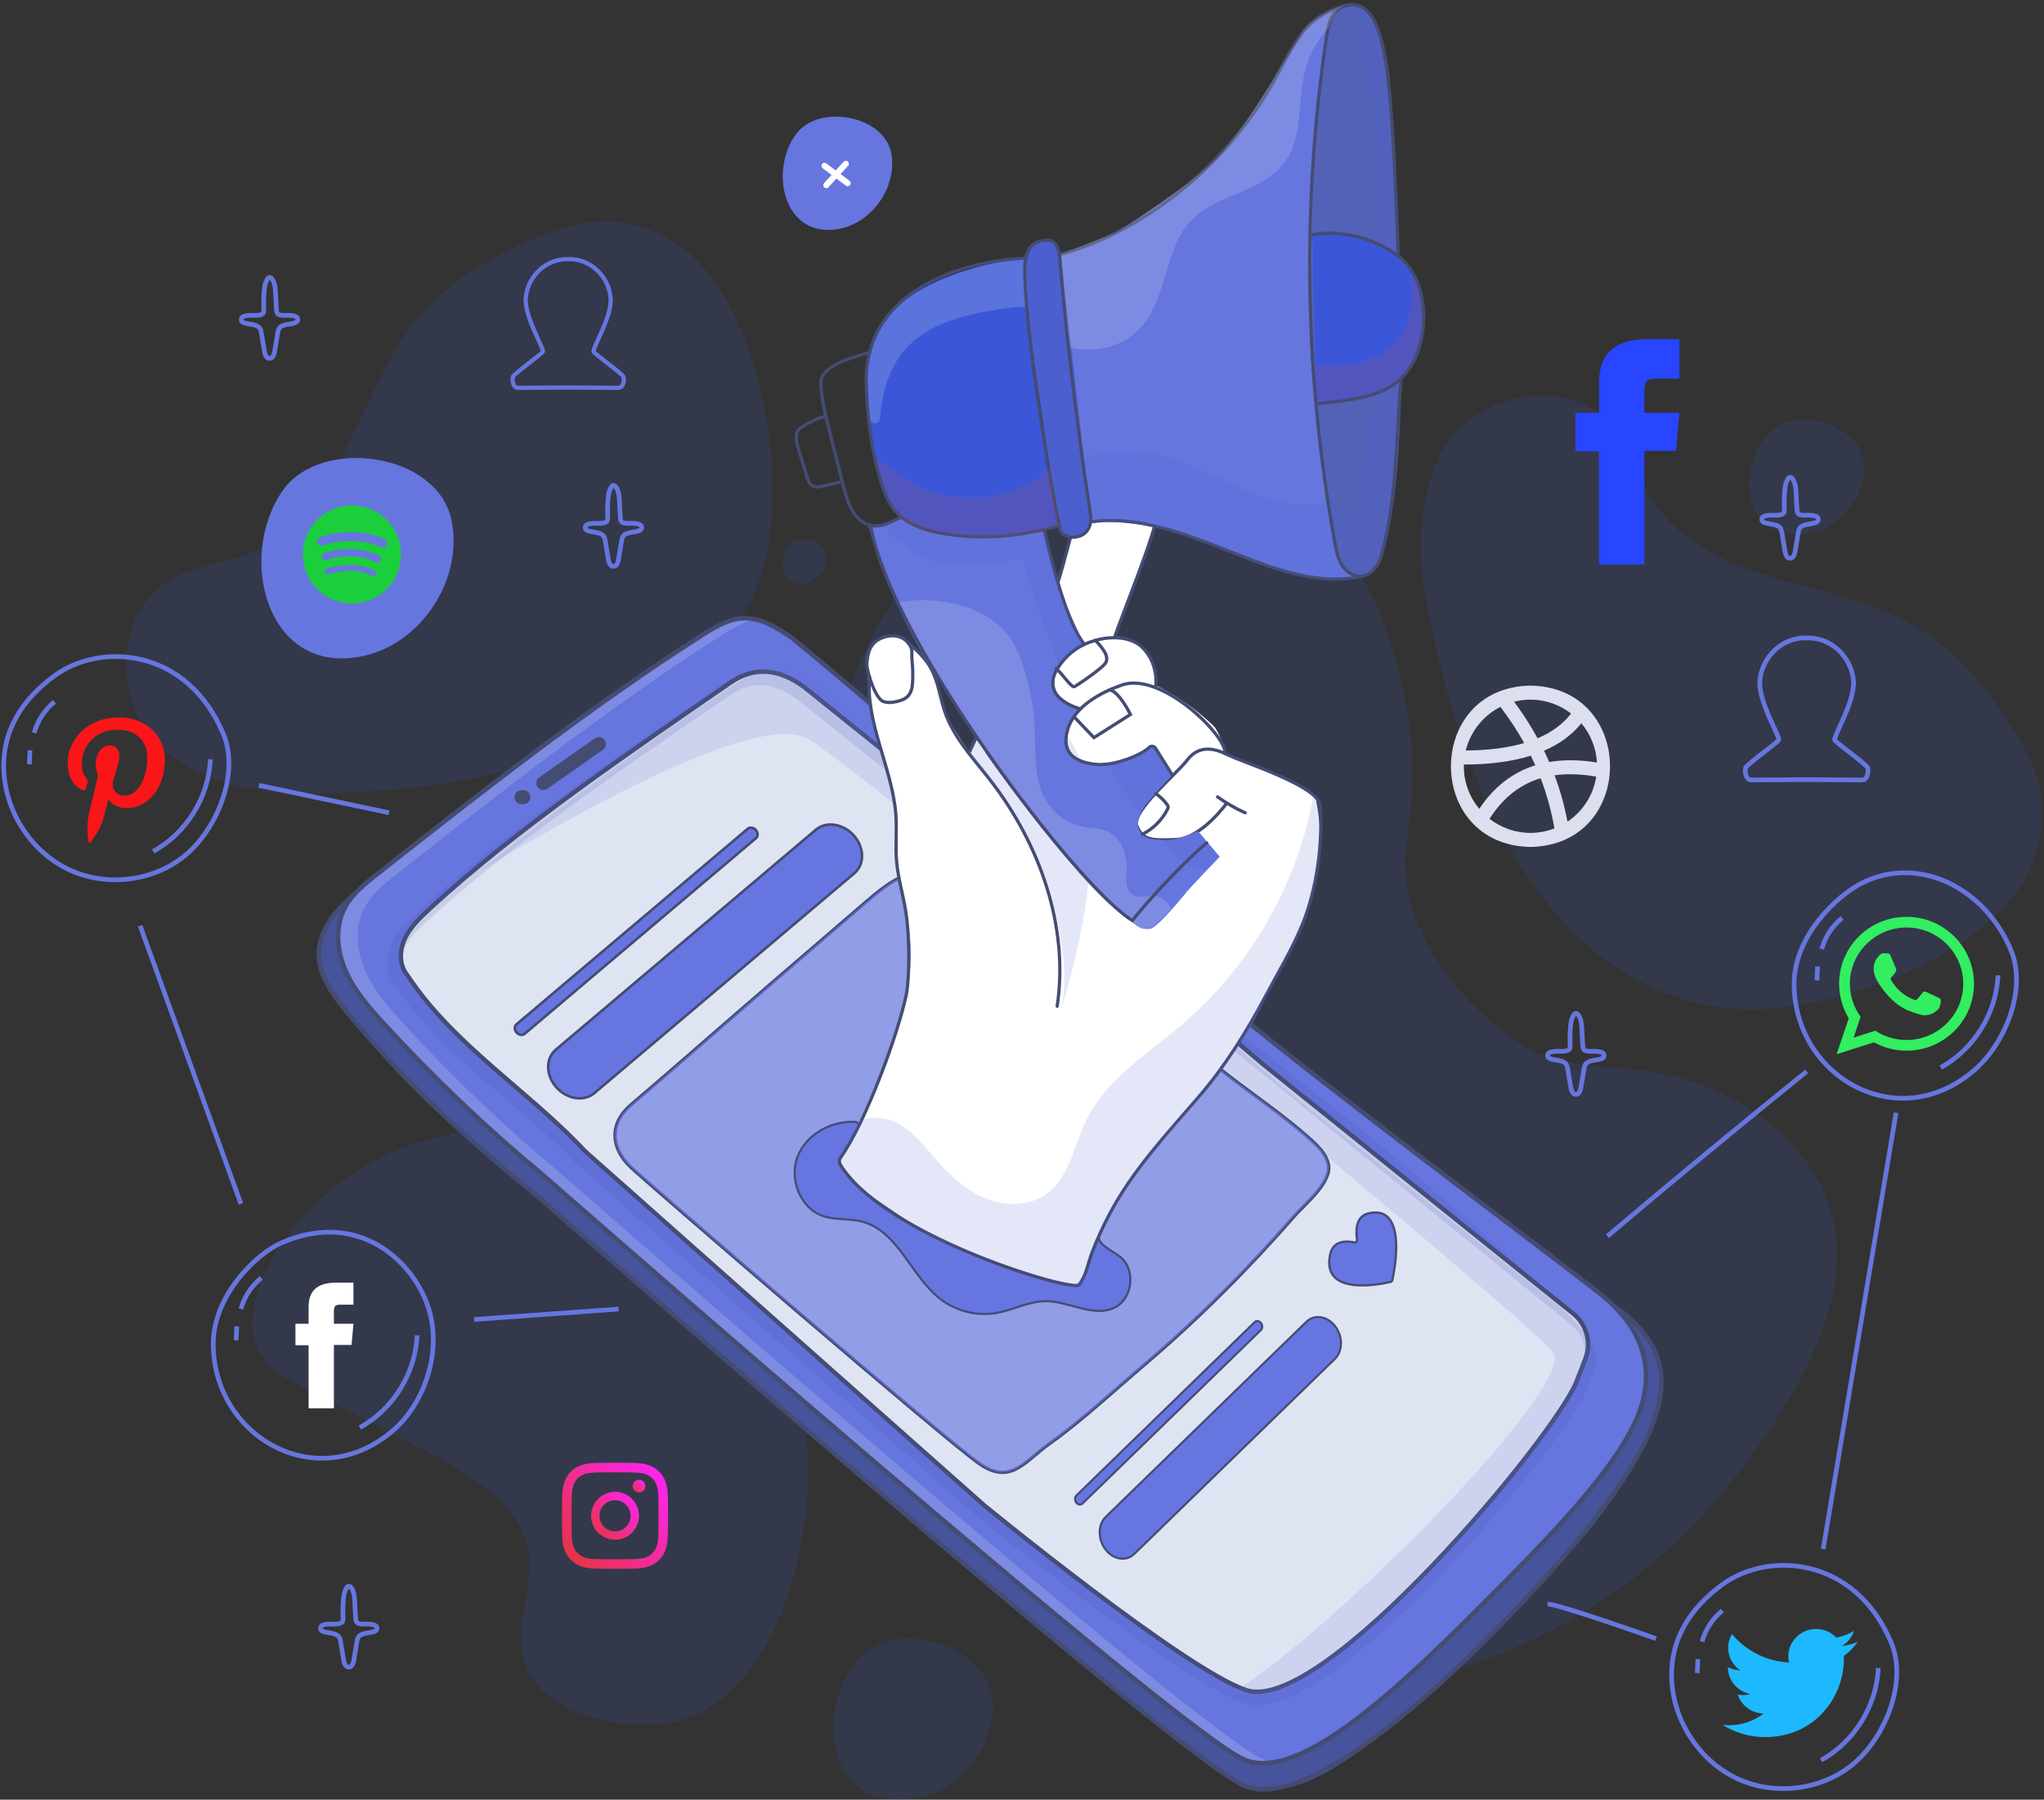 <svg xmlns="http://www.w3.org/2000/svg" width="553" height="487" viewBox="0 0 553 487" fill="none"><rect x="0" y="0" width="553" height="487" fill="#333333" stroke="none"/><path opacity="0.15" d="M276.861 135.845C298.466 128.199 322.329 124.912 344.351 131.259C360.913 136.034 388.576 177.664 380.682 227.174C377.285 248.48 392.47 270.552 412.814 283.29C422.453 289.326 434.833 288.366 445.732 289.856C469.903 293.162 494.01 310.444 496.812 334.679C499.519 358.089 480.953 385.644 466.806 402.985C430.374 447.641 365.732 471.833 310.335 447.542C283.474 435.764 260.033 410.833 241.263 388.814C221.587 365.731 212.72 334.855 211.246 304.993C209.417 267.971 217.776 231.477 226.975 195.878C234.005 168.677 249.309 145.596 276.861 135.845Z" fill="#3B57D8"></path><path opacity="0.15" d="M210.871 353.925C208.397 346.081 205.423 338.187 200.12 331.901C192.766 323.185 181.792 318.515 171.129 314.474C161.243 310.727 151.139 307.233 140.625 306.137C113.441 303.307 85.253 318.42 72.566 342.626C68.379 350.612 66.052 361.086 71.665 368.143C74.119 371.228 77.722 373.134 81.218 374.954C92.965 381.07 104.711 387.185 116.458 393.3C128.729 399.689 142.656 408.553 143.186 422.378C143.702 435.851 135.31 447.572 147.901 458.469C156.374 465.804 172.089 468.371 182.866 465.802C206.711 460.119 216.616 427.656 218.329 406.45C219.765 388.669 216.198 370.816 210.871 353.925Z" fill="#3B57D8"></path><path opacity="0.15" d="M205.583 156.48C214.385 131.863 206 81.118 183.113 66.007C172.494 58.996 161.831 58.334 150.08 62.462C139.34 66.235 128.637 71.854 119.864 79.155C112.159 85.567 106.826 94.356 102.388 103.219C93.968 120.035 86.811 141.568 68.023 149.498C60.809 152.543 52.578 153.046 45.852 157.053C30.743 166.055 30.842 190.198 42.98 201.8C53.408 211.767 70.439 214.98 84.254 214.769C133.857 214.011 189.272 202.1 205.583 156.48Z" fill="#3B57D8"></path><path opacity="0.15" d="M464.08 272.418C489.842 276.873 538.399 259.919 549.366 234.781C554.454 223.116 553.279 212.498 547.199 201.628C541.643 191.694 534.271 182.111 525.576 174.719C517.938 168.227 508.367 164.478 498.874 161.624C480.864 156.209 458.423 152.846 447.393 135.694C443.158 129.109 441.252 121.085 436.151 115.145C424.694 101.802 400.924 106.036 391.573 119.982C383.541 131.963 383.293 149.292 385.868 162.867C395.112 211.609 416.34 264.164 464.08 272.418Z" fill="#3B57D8"></path><path d="M166.394 398.412C170.225 398.412 170.679 398.428 172.192 398.496C173.591 398.559 174.351 398.793 174.857 398.99C175.526 399.251 176.004 399.561 176.506 400.063C177.008 400.565 177.319 401.043 177.58 401.712C177.776 402.218 178.01 402.977 178.075 404.377C178.143 405.89 178.158 406.344 178.158 410.175C178.158 414.007 178.143 414.461 178.075 415.973C178.01 417.372 177.777 418.132 177.58 418.637C177.319 419.307 177.01 419.786 176.506 420.288C176.004 420.79 175.526 421.101 174.857 421.362C174.351 421.558 173.591 421.792 172.192 421.856C170.679 421.924 170.225 421.94 166.394 421.94C162.563 421.94 162.109 421.924 160.596 421.856C159.197 421.793 158.437 421.559 157.932 421.362C157.262 421.101 156.784 420.79 156.283 420.288C155.781 419.786 155.47 419.307 155.209 418.637C155.013 418.131 154.779 417.372 154.714 415.973C154.645 414.461 154.631 414.007 154.631 410.175C154.631 406.344 154.646 405.89 154.714 404.377C154.779 402.979 155.013 402.218 155.209 401.712C155.47 401.043 155.781 400.565 156.283 400.063C156.785 399.561 157.263 399.25 157.932 398.99C158.438 398.794 159.198 398.56 160.596 398.496C162.109 398.428 162.563 398.412 166.394 398.412ZM166.394 395.827C162.497 395.827 162.009 395.844 160.478 395.913C158.952 395.983 157.908 396.226 156.995 396.58C156.051 396.947 155.251 397.437 154.454 398.235C153.656 399.033 153.165 399.833 152.799 400.776C152.444 401.69 152.201 402.732 152.133 404.26C152.063 405.79 152.047 406.278 152.047 410.175C152.047 414.072 152.063 414.561 152.133 416.091C152.202 417.618 152.445 418.661 152.799 419.574C153.166 420.518 153.656 421.319 154.454 422.115C155.252 422.913 156.051 423.403 156.995 423.77C157.908 424.124 158.95 424.367 160.478 424.436C162.009 424.506 162.497 424.522 166.394 424.522C170.291 424.522 170.779 424.506 172.309 424.436C173.837 424.367 174.88 424.124 175.793 423.77C176.736 423.403 177.537 422.912 178.335 422.115C179.133 421.317 179.623 420.517 179.989 419.574C180.344 418.661 180.586 417.619 180.656 416.091C180.726 414.561 180.742 414.072 180.742 410.175C180.742 406.278 180.726 405.79 180.656 404.26C180.586 402.732 180.344 401.69 179.989 400.776C179.623 399.833 179.132 399.032 178.335 398.235C177.537 397.437 176.738 396.947 175.793 396.58C174.88 396.226 173.837 395.983 172.309 395.913C170.779 395.845 170.291 395.827 166.394 395.827Z" fill="url(#paint0_linear_1268_753)"></path><path d="M166.396 403.694C162.817 403.694 159.914 406.597 159.914 410.177C159.914 413.757 162.817 416.659 166.396 416.659C169.977 416.659 172.879 413.756 172.879 410.177C172.879 406.596 169.976 403.694 166.396 403.694ZM166.396 414.385C164.073 414.385 162.188 412.5 162.188 410.177C162.188 407.853 164.072 405.969 166.396 405.969C168.721 405.969 170.604 407.852 170.604 410.177C170.603 412.5 168.72 414.385 166.396 414.385Z" fill="url(#paint1_linear_1268_753)"></path><path d="M174.599 402.139C174.599 403.09 173.828 403.861 172.878 403.861C171.927 403.861 171.156 403.09 171.156 402.139C171.156 401.187 171.927 400.417 172.878 400.417C173.829 400.416 174.599 401.187 174.599 402.139Z" fill="url(#paint2_linear_1268_753)"></path><path d="M414.066 185.522C385.372 186.012 385.375 228.697 414.067 229.183C442.764 228.692 442.758 186.007 414.066 185.522ZM414.066 189.318C418.206 189.318 422.013 190.735 425.06 193.089C422.869 195.916 419.843 198.151 415.989 199.782C414.141 196.397 412.029 193.096 409.644 189.891C411.061 189.531 412.538 189.318 414.066 189.318ZM405.931 191.28C408.353 194.45 410.498 197.718 412.365 201.07C407.943 202.371 402.666 203.039 396.566 203.082C397.827 197.924 401.299 193.635 405.931 191.28ZM396.034 207.351C396.034 207.195 396.055 207.042 396.059 206.887C403.058 206.877 409.098 206.072 414.157 204.481C414.581 205.345 414.987 206.213 415.377 207.087C409.23 209.008 404.164 212.947 400.211 218.873C397.606 215.749 396.034 211.731 396.034 207.351ZM414.066 225.386C409.895 225.386 406.059 223.951 403 221.561C406.581 215.942 411.156 212.285 416.821 210.596C418.507 214.999 419.749 219.527 420.538 224.167C418.525 224.945 416.349 225.386 414.066 225.386ZM424.076 222.342C423.279 218.063 422.112 213.879 420.584 209.796C423.995 209.314 427.752 209.438 431.86 210.154C431.066 215.221 428.172 219.599 424.076 222.342ZM419.129 206.202C418.685 205.178 418.226 204.157 417.734 203.147C421.935 201.327 425.312 198.856 427.829 195.722C430.283 198.622 431.823 202.305 432.051 206.337C427.365 205.569 423.057 205.527 419.129 206.202Z" fill="#DCDFEE"></path><path opacity="0.15" d="M216.891 157.906C220.523 157.784 223.727 154.396 223.644 150.762C223.547 146.565 216.746 144.312 213.885 147.147C210.381 150.62 210.899 158.104 216.891 157.906Z" fill="#3B57D8"></path><path opacity="0.15" d="M486.744 144.785C496.203 144.471 504.545 135.646 504.329 126.184C504.079 115.254 486.367 109.389 478.917 116.772C469.79 125.813 471.14 145.304 486.744 144.785Z" fill="#3B57D8"></path><path opacity="0.15" d="M244.21 486.955C257.366 486.518 268.968 474.244 268.666 461.084C268.318 445.884 243.686 437.728 233.324 447.995C220.633 460.57 222.51 487.676 244.21 486.955Z" fill="#3B57D8"></path><path d="M226.872 61.963C235.909 60.346 242.691 50.714 241.168 41.661C239.409 31.203 221.59 28.034 215.465 36.156C207.96 46.105 211.965 64.63 226.872 61.963Z" fill="#6676DE"></path><path d="M224.984 47.331L222.948 49.559C222.642 49.894 222.666 50.413 223 50.719C223.335 51.022 223.852 51.001 224.158 50.665L226.302 48.321L228.843 50.228C229.205 50.498 229.718 50.424 229.992 50.065C230.264 49.702 230.19 49.187 229.828 48.915L227.414 47.104L229.45 44.876C229.756 44.542 229.732 44.023 229.398 43.717C229.221 43.555 228.99 43.485 228.769 43.505C228.573 43.523 228.383 43.611 228.24 43.768L226.096 46.113L223.555 44.206C223.385 44.078 223.182 44.026 222.986 44.045C222.764 44.066 222.551 44.178 222.406 44.369C222.135 44.732 222.208 45.247 222.57 45.519L224.984 47.331Z" fill="white"></path><path d="M434.875 334.52C452.672 319.449 470.646 304.584 488.79 289.933" stroke="#6676DE" stroke-width="1.265" stroke-miterlimit="10"></path><path d="M512.976 301.124C505.485 345.971 500.748 374.327 493.258 419.176" stroke="#6676DE" stroke-width="1.265" stroke-miterlimit="10"></path><path d="M418.695 434.068C421.751 434.068 448.028 443.419 448.028 443.419" stroke="#6676DE" stroke-width="1.265" stroke-miterlimit="10"></path><path d="M65.178 325.756L37.906 250.505" stroke="#6676DE" stroke-width="1.265" stroke-miterlimit="10"></path><path d="M98.383 177.495C114.198 174.001 125.469 156.537 122.139 140.686C118.291 122.375 86.653 118.06 76.433 132.815C63.913 150.89 72.292 183.259 98.383 177.495Z" fill="#6676DE"></path><path d="M94.287 136.805C86.978 137.325 81.475 143.671 81.995 150.979C82.515 158.287 88.86 163.791 96.169 163.272C103.477 162.752 108.98 156.407 108.46 149.098C107.94 141.789 101.595 136.286 94.287 136.805ZM101.733 155.493C101.496 155.909 101.042 156.074 100.627 155.837C97.382 154.14 93.449 154.02 88.893 155.409C88.439 155.573 88.019 155.271 87.859 154.884C87.693 154.43 87.995 154.01 88.384 153.849C93.332 152.367 97.732 152.52 101.323 154.392C101.8 154.559 101.903 155.082 101.733 155.493ZM103.062 151.742C102.763 152.229 102.183 152.469 101.696 152.172C97.967 150.242 92.496 149.966 88.421 151.586C87.902 151.756 87.287 151.533 87.118 151.015C86.948 150.495 87.169 149.88 87.689 149.711C92.416 147.912 98.422 148.215 102.703 150.439C103.114 150.607 103.36 151.255 103.062 151.742ZM102.93 148.027C98.517 145.814 91.419 146.053 87.473 147.596C86.825 147.841 86.136 147.491 85.894 146.91C85.649 146.263 85.998 145.573 86.58 145.332C91.179 143.609 98.939 143.323 104.042 145.886C104.661 146.174 104.916 146.954 104.628 147.573C104.331 148.061 103.55 148.315 102.93 148.027Z" fill="#1ACF3B"></path><path d="M154.099 104.863C154.099 104.863 142.701 104.941 140.148 104.946C138.716 104.95 138.54 102.661 138.74 102.066C138.834 101.786 139.056 101.572 139.274 101.373C141.295 99.517 146.638 95.673 146.856 95.18C147.259 94.277 141.736 85.601 142.262 80.442C142.847 74.719 147.833 69.742 154.097 70.143H153.354C159.618 69.742 164.604 74.719 165.189 80.442C165.715 85.6 160.194 94.277 160.595 95.18C160.815 95.673 166.156 99.517 168.178 101.373C168.395 101.572 168.619 101.786 168.711 102.066C168.91 102.661 168.735 104.948 167.304 104.946C164.75 104.939 153.353 104.863 153.353 104.863H154.099Z" stroke="#6676DE" stroke-width="1.146" stroke-miterlimit="10"></path><path d="M489.199 210.963C489.199 210.963 476.621 211.048 473.801 211.054C472.22 211.058 472.027 208.533 472.247 207.875C472.349 207.567 472.597 207.33 472.836 207.11C475.067 205.062 480.964 200.82 481.206 200.275C481.65 199.278 475.554 189.702 476.136 184.009C476.781 177.693 482.285 172.2 489.199 172.642H488.378C495.293 172.2 500.797 177.693 501.442 184.009C502.022 189.704 495.928 199.278 496.372 200.275C496.615 200.82 502.51 205.062 504.742 207.11C504.982 207.33 505.229 207.567 505.331 207.875C505.55 208.533 505.358 211.058 503.776 211.054C500.958 211.048 488.378 210.963 488.378 210.963H489.199Z" stroke="#6676DE" stroke-width="1.265" stroke-miterlimit="10"></path><path d="M426.346 296.125C425.118 296.19 424.952 294.115 424.854 293.534C424.651 292.331 424.448 291.128 424.244 289.925C424.083 288.975 424.058 287.956 423.111 287.433C421.57 286.583 418.975 287.008 418.718 285.8C418.402 284.308 421.479 284.475 422.273 284.496C423.051 284.518 424.556 284.472 424.749 283.601C424.916 282.842 424.742 282.227 424.749 281.461C424.761 279.919 424.823 278.205 425.004 276.896C425.186 275.574 425.82 274.218 426.345 274.212C426.963 274.204 427.668 275.429 427.868 277.097C428.015 278.319 428.133 282.842 428.3 283.601C428.493 284.472 429.639 284.517 430.416 284.496C431.211 284.475 434.288 284.308 433.972 285.8C433.715 287.01 431.121 286.583 429.579 287.433C428.632 287.956 428.606 288.975 428.446 289.925C428.242 291.128 428.04 292.331 427.836 293.534C427.74 294.115 427.574 296.19 426.346 296.125Z" stroke="#6676DE" stroke-width="1.265" stroke-miterlimit="10"></path><path d="M484.299 151.051C483.071 151.116 482.906 149.043 482.807 148.46C482.604 147.257 482.401 146.054 482.197 144.85C482.037 143.9 482.011 142.88 481.064 142.358C479.523 141.508 476.928 141.934 476.671 140.725C476.355 139.233 479.432 139.4 480.227 139.421C481.004 139.443 482.51 139.397 482.702 138.526C482.869 137.767 482.696 137.152 482.702 136.385C482.715 134.844 482.776 133.13 482.957 131.821C483.139 130.499 483.773 129.143 484.298 129.137C484.917 129.129 485.621 130.354 485.821 132.022C485.968 133.244 486.087 137.767 486.253 138.526C486.446 139.397 487.592 139.441 488.37 139.421C489.164 139.4 492.241 139.233 491.925 140.725C491.668 141.934 489.074 141.508 487.532 142.358C486.585 142.88 486.56 143.9 486.399 144.85C486.195 146.053 485.993 147.255 485.789 148.46C485.693 149.043 485.526 151.116 484.299 151.051Z" stroke="#6676DE" stroke-width="1.265" stroke-miterlimit="10"></path><path d="M165.962 153.249C164.734 153.314 164.568 151.24 164.47 150.658C164.267 149.455 164.064 148.252 163.861 147.048C163.701 146.098 163.675 145.079 162.728 144.556C161.187 143.706 158.592 144.133 158.335 142.923C158.019 141.431 161.096 141.598 161.891 141.619C162.669 141.64 164.174 141.595 164.366 140.724C164.533 139.965 164.36 139.35 164.366 138.584C164.379 137.042 164.441 135.328 164.621 134.019C164.804 132.697 165.437 131.341 165.962 131.335C166.581 131.327 167.285 132.552 167.485 134.22C167.632 135.442 167.751 139.965 167.918 140.724C168.109 141.595 169.256 141.64 170.034 141.619C170.828 141.598 173.907 141.431 173.589 142.923C173.332 144.133 170.738 143.706 169.196 144.556C168.249 145.079 168.224 146.098 168.063 147.048C167.861 148.251 167.657 149.454 167.455 150.658C167.356 151.24 167.19 153.314 165.962 153.249Z" stroke="#6676DE" stroke-width="1.265" stroke-miterlimit="10"></path><path d="M72.923 96.971C71.695 97.036 71.529 94.961 71.431 94.379C71.228 93.177 71.025 91.974 70.822 90.77C70.662 89.82 70.636 88.8 69.689 88.278C68.148 87.428 65.553 87.854 65.296 86.645C64.98 85.153 68.057 85.32 68.852 85.341C69.629 85.361 71.135 85.317 71.327 84.445C71.494 83.687 71.32 83.072 71.327 82.305C71.34 80.764 71.401 79.05 71.582 77.741C71.764 76.419 72.398 75.063 72.923 75.057C73.542 75.049 74.246 76.272 74.446 77.942C74.593 79.164 74.712 83.687 74.879 84.445C75.07 85.317 76.217 85.361 76.995 85.341C77.789 85.32 80.868 85.153 80.55 86.645C80.293 87.854 77.699 87.428 76.157 88.278C75.21 88.8 75.185 89.82 75.024 90.77C74.822 91.972 74.618 93.175 74.416 94.379C74.317 94.963 74.15 97.037 72.923 96.971Z" stroke="#6676DE" stroke-width="1.265" stroke-miterlimit="10"></path><path d="M94.353 451.11C93.125 451.174 92.959 449.1 92.86 448.518C92.658 447.315 92.454 446.112 92.252 444.91C92.091 443.96 92.066 442.94 91.119 442.418C89.578 441.568 86.983 441.994 86.726 440.784C86.41 439.291 89.487 439.458 90.281 439.48C91.059 439.501 92.564 439.456 92.757 438.584C92.924 437.825 92.75 437.211 92.757 436.444C92.769 434.902 92.831 433.188 93.012 431.879C93.194 430.558 93.828 429.202 94.353 429.195C94.971 429.188 95.676 430.412 95.876 432.08C96.022 433.302 96.141 437.825 96.308 438.584C96.499 439.456 97.646 439.5 98.424 439.48C99.219 439.458 102.297 439.291 101.98 440.784C101.723 441.993 99.129 441.567 97.587 442.418C96.64 442.94 96.614 443.958 96.454 444.91C96.251 446.112 96.048 447.315 95.845 448.518C95.747 449.1 95.581 451.174 94.353 451.11Z" stroke="#6676DE" stroke-width="1.265" stroke-miterlimit="10"></path><path fill-rule="evenodd" clip-rule="evenodd" d="M534.053 265.742C533.805 255.953 525.74 248.093 515.814 248.093C506.006 248.093 498.01 255.773 497.584 265.41C497.575 265.674 497.566 265.94 497.566 266.204C497.566 269.629 498.522 272.825 500.18 275.559L496.891 285.273L506.997 282.06C509.611 283.495 512.618 284.315 515.812 284.315C525.893 284.315 534.06 276.208 534.06 266.204C534.06 266.05 534.06 265.897 534.053 265.742ZM515.814 281.427C512.696 281.427 509.799 280.505 507.374 278.908L501.479 280.787L503.393 275.132C501.557 272.62 500.471 269.537 500.471 266.205C500.471 265.709 500.498 265.215 500.549 264.728C501.301 257.021 507.86 250.982 515.815 250.982C523.871 250.982 530.492 257.176 531.107 265.018C531.141 265.411 531.159 265.803 531.159 266.205C531.156 274.601 524.27 281.427 515.814 281.427Z" fill="#31EF60"></path><path fill-rule="evenodd" clip-rule="evenodd" d="M524.179 269.861C523.726 269.64 521.53 268.562 521.121 268.418C520.711 268.264 520.411 268.196 520.113 268.641C519.814 269.085 518.951 270.084 518.695 270.375C518.43 270.673 518.174 270.709 517.721 270.486C517.277 270.264 515.832 269.803 514.124 268.282C512.799 267.112 511.894 265.66 511.638 265.214C511.381 264.771 511.613 264.531 511.834 264.309C512.039 264.104 512.278 263.788 512.508 263.532C512.569 263.455 512.62 263.387 512.672 263.319C512.774 263.157 512.851 263.002 512.954 262.789C513.108 262.49 513.031 262.233 512.919 262.012C512.808 261.789 511.911 259.602 511.536 258.715C511.169 257.827 510.793 257.98 510.528 257.98C510.271 257.98 509.972 257.937 509.674 257.937C509.375 257.937 508.888 258.048 508.477 258.492C508.068 258.936 506.914 260.012 506.914 262.199C506.914 262.711 507.009 263.224 507.144 263.711C507.597 265.274 508.571 266.564 508.742 266.787C508.963 267.078 511.834 271.707 516.379 273.493C520.932 275.261 520.932 274.672 521.753 274.594C522.573 274.526 524.402 273.527 524.768 272.485C525.145 271.451 525.145 270.562 525.034 270.375C524.921 270.194 524.623 270.083 524.179 269.861Z" fill="#31EF60"></path><path d="M503.944 238.859C496.989 242.285 485.391 253.297 485.391 266.214C485.389 291.255 513.366 307.524 534.116 289.617C542.615 282.281 548.397 267.614 544.109 257.238C537.11 240.294 519.22 231.333 503.944 238.859Z" stroke="#6676DE" stroke-width="1.265" stroke-miterlimit="10"></path><path d="M498.393 248.387C495.732 250.527 493.77 253.523 492.875 256.818" stroke="#6676DE" stroke-width="1.265" stroke-miterlimit="10"></path><path d="M491.737 261.508C491.684 262.773 491.631 264.036 491.578 265.301" stroke="#6676DE" stroke-width="1.265" stroke-miterlimit="10"></path><path d="M540.547 263.917C540.138 274.145 534.047 283.964 525.062 288.872" stroke="#6676DE" stroke-width="1.265" stroke-miterlimit="10"></path><path d="M83.493 381.097H90.339V363.949H95.117L95.626 358.208H90.339C90.339 358.208 90.339 356.064 90.339 354.939C90.339 353.585 90.611 353.05 91.92 353.05C92.974 353.05 95.626 353.05 95.626 353.05V347.092C95.626 347.092 91.719 347.092 90.884 347.092C85.79 347.092 83.491 349.335 83.491 353.631C83.491 357.372 83.491 358.208 83.491 358.208H79.93V364.021H83.491L83.493 381.097Z" fill="white"></path><path d="M76.249 336.27C69.136 339.352 57.695 350.708 57.695 363.626C57.694 388.667 85.671 404.935 106.42 387.029C114.92 379.693 120.416 364.597 115.174 351.883C110.082 339.533 95.626 327.874 76.249 336.27Z" stroke="#6676DE" stroke-width="1.265" stroke-miterlimit="10"></path><path d="M70.698 345.799C68.037 347.939 66.075 350.935 65.18 354.23" stroke="#6676DE" stroke-width="1.265" stroke-miterlimit="10"></path><path d="M64.05 358.92C63.997 360.185 63.944 361.448 63.891 362.713" stroke="#6676DE" stroke-width="1.265" stroke-miterlimit="10"></path><path d="M112.851 361.33C112.443 371.559 106.351 381.378 97.367 386.285" stroke="#6676DE" stroke-width="1.265" stroke-miterlimit="10"></path><path d="M22.307 213.772C22.753 213.955 23.154 213.78 23.285 213.285C23.373 212.942 23.588 212.077 23.683 211.718C23.814 211.227 23.764 211.056 23.402 210.63C22.617 209.702 22.115 208.501 22.115 206.8C22.115 201.866 25.805 197.451 31.726 197.451C36.969 197.451 39.849 200.654 39.849 204.933C39.849 210.562 37.358 215.312 33.66 215.312C31.617 215.312 30.089 213.624 30.578 211.553C31.166 209.079 32.301 206.411 32.301 204.625C32.301 203.026 31.444 201.694 29.669 201.694C27.581 201.694 25.904 203.854 25.904 206.747C25.904 208.59 26.528 209.836 26.528 209.836C26.528 209.836 24.391 218.889 24.017 220.473C23.271 223.63 23.904 227.5 23.959 227.891C23.99 228.124 24.288 228.178 24.423 228.004C24.616 227.752 27.102 224.681 27.947 221.615C28.187 220.747 29.322 216.25 29.322 216.25C30 217.544 31.983 218.682 34.09 218.682C40.367 218.682 44.623 212.961 44.623 205.303C44.623 199.512 39.72 194.119 32.265 194.119C22.99 194.119 18.312 200.769 18.312 206.314C18.309 209.673 19.58 212.66 22.307 213.772Z" fill="#FA1519"></path><path d="M14.686 182.902C6.217 189.113 0.455 197.61 1.041 208.824C1.627 220.038 8.699 230.745 18.899 235.44C29.099 240.136 41.987 238.471 50.488 231.133C58.989 223.796 64.769 209.128 60.48 198.751C50.873 175.506 27.43 173.553 14.686 182.902Z" stroke="#6676DE" stroke-width="1.265" stroke-miterlimit="10"></path><path d="M14.761 189.903C12.099 192.043 10.138 195.04 9.242 198.335" stroke="#6676DE" stroke-width="1.265" stroke-miterlimit="10"></path><path d="M8.112 203.024C8.059 204.288 8.006 205.553 7.953 206.818" stroke="#6676DE" stroke-width="1.265" stroke-miterlimit="10"></path><path d="M56.922 205.435C56.514 215.663 50.422 225.482 41.438 230.39" stroke="#6676DE" stroke-width="1.265" stroke-miterlimit="10"></path><path fill-rule="evenodd" clip-rule="evenodd" d="M502.592 444.273C501.262 444.849 499.815 445.246 498.288 445.443C499.853 444.511 501.044 443.083 501.601 441.336C500.153 442.189 498.527 442.805 496.82 443.141C495.47 441.694 493.506 440.8 491.325 440.8C487.199 440.8 483.824 444.114 483.824 448.18C483.824 448.776 483.924 449.331 484.043 449.867C477.793 449.569 472.259 446.633 468.568 442.149C467.933 443.261 467.537 444.511 467.537 445.859C467.537 448.438 468.887 450.7 470.87 452.01C469.64 451.99 468.489 451.652 467.478 451.097C467.478 451.137 467.478 451.156 467.478 451.195C467.478 452.148 467.656 453.021 467.992 453.854C468.906 456.176 470.989 457.922 473.508 458.418C472.853 458.596 472.218 458.695 471.524 458.695C471.047 458.695 470.571 458.635 470.113 458.537C471.086 461.473 473.843 463.615 477.118 463.694C474.538 465.678 471.324 466.849 467.813 466.849C467.197 466.849 466.623 466.808 466.008 466.749C469.341 468.832 473.288 470.063 477.514 470.063C489.239 470.063 496.48 461.948 498.363 453.516C498.702 452.01 498.859 450.521 498.859 449.053C498.859 448.735 498.859 448.399 498.859 448.1C500.31 447.051 501.6 445.74 502.592 444.273Z" fill="#1EB8FF"></path><path d="M465.928 428.818C457.459 435.03 451.697 443.527 452.283 454.741C452.869 465.955 459.942 476.662 470.141 481.358C480.341 486.055 493.229 484.389 501.73 477.051C510.231 469.714 516.012 455.046 511.722 444.669C502.116 421.423 478.674 419.47 465.928 428.818Z" stroke="#6676DE" stroke-width="1.265" stroke-miterlimit="10"></path><path d="M466.003 435.82C463.342 437.959 461.38 440.957 460.484 444.252" stroke="#6676DE" stroke-width="1.265" stroke-miterlimit="10"></path><path d="M459.355 448.941C459.302 450.206 459.248 451.47 459.195 452.734" stroke="#6676DE" stroke-width="1.265" stroke-miterlimit="10"></path><path d="M508.164 451.352C507.756 461.58 501.664 471.399 492.68 476.307" stroke="#6676DE" stroke-width="1.265" stroke-miterlimit="10"></path><path d="M432.614 152.754H444.892V122.008H453.458L454.372 111.714H444.892C444.892 111.714 444.892 107.87 444.892 105.851C444.892 103.424 445.379 102.465 447.726 102.465C449.615 102.465 454.37 102.465 454.37 102.465V91.781C454.37 91.781 447.364 91.781 445.868 91.781C436.732 91.781 432.613 95.806 432.613 103.508C432.613 110.216 432.613 111.715 432.613 111.715H426.227V122.139H432.613L432.614 152.754Z" fill="#2845FF"></path><path d="M128.289 357.049L167.363 354.231" stroke="#6676DE" stroke-width="1.265" stroke-miterlimit="10"></path><path d="M70.055 212.517L105.274 219.936" stroke="#6676DE" stroke-width="1.265" stroke-miterlimit="10"></path><path d="M361.868 303.186C390.651 326.282 435.225 351.587 439.626 355.595C443.188 358.833 450.177 363.507 449.45 374.584C448.612 387.358 438.327 407.911 413.42 431.915C382.135 462.069 356.839 490.033 336.892 483.336C319.507 477.498 146.446 324.626 146.446 324.626C131.306 312.073 118.027 300.869 104.747 286.364C100.8 282.053 94.836 275.575 91.459 270.796C83.027 258.861 85.083 251.986 92.894 244.748C96.044 241.829 98.636 246.264 102.009 243.601C130.596 221.095 159.241 198.544 189.9 178.957C193.423 176.703 197.205 174.419 201.394 174.344C205.781 174.283 209.789 176.673 213.434 179.109C219.349 183.056 249.366 209.343 286.315 238.58" fill="#47549B"></path><path d="M361.872 303.186C390.654 326.282 435.089 351.747 439.63 355.595C454.677 368.349 457.012 385.213 413.424 431.914C387.054 460.166 353.185 489.61 336.895 483.334C319.788 476.724 146.45 324.625 146.45 324.625C131.31 312.071 118.03 300.868 104.751 286.363C100.803 282.052 94.979 275.472 91.463 270.795C84.729 261.837 85.217 255.819 88.939 249.546C97.319 235.425 159.245 198.544 189.903 178.957C193.427 176.703 197.209 174.419 201.398 174.344C205.784 174.283 209.792 176.673 213.438 179.109C219.352 183.056 249.369 209.343 286.318 238.58" stroke="#444C73" stroke-width="1.239" stroke-miterlimit="10"></path><path d="M361.871 296.132C390.654 319.227 430.593 347.804 434.995 351.812C438.828 355.298 446.785 363.342 445.183 375.107C443.582 386.873 432.422 402.358 410.167 424.952C383.048 452.485 353.184 482.557 336.895 476.281C319.788 469.671 146.449 317.57 146.449 317.57C131.309 305.017 117.047 291.42 103.766 276.915C99.819 272.604 95.902 268.127 93.541 262.773C91.167 257.434 90.531 251.021 93.194 245.818C95.145 241.992 98.639 239.208 102.012 236.547C130.598 214.04 159.244 191.49 189.902 171.903C193.426 169.649 197.208 167.366 201.397 167.29C205.784 167.229 209.792 169.618 213.437 172.054C219.351 176.002 249.793 204.825 286.744 234.061" fill="#6676DE"></path><path opacity="0.2" d="M342.199 476.281C325.094 469.671 151.754 317.571 151.754 317.571C136.614 305.018 122.35 291.419 109.071 276.916C105.123 272.605 101.206 268.128 98.847 262.774C96.472 257.435 95.838 251.022 98.499 245.819C100.451 241.992 103.945 239.209 107.318 236.547C135.904 214.041 164.55 191.49 195.208 171.903C198.03 170.098 201.021 168.295 204.252 167.6C203.317 167.399 202.367 167.276 201.397 167.29C197.207 167.366 193.426 169.649 189.902 171.903C159.244 191.49 130.597 214.041 102.012 236.547C98.639 239.21 95.145 241.992 93.194 245.819C90.532 251.022 91.166 257.435 93.541 262.774C95.901 268.128 99.819 272.605 103.766 276.916C117.046 291.421 131.308 305.018 146.449 317.571C146.449 317.571 319.788 469.672 336.894 476.281C339.189 477.165 341.787 477.328 344.612 476.913C343.779 476.769 342.968 476.575 342.199 476.281Z" fill="#DFE4F2"></path><path d="M356.841 300.533L425.599 355.456C429.199 358.332 430.568 363.191 428.97 367.513C428.333 369.238 427.522 371.346 426.491 373.916C420.477 388.925 357.878 464.196 337.188 457.363C320.807 451.964 266.207 407.295 266.207 407.295L158.302 311.545C143.229 295.348 122.583 282.711 110.246 263.938C107.967 261.274 108.04 257.222 109.511 254.052C110.982 250.867 113.599 248.378 116.187 245.99C139.17 224.683 171.742 202.551 197.607 184.733C202.416 181.418 209.21 179.652 217.754 186.079L286.44 241.248" fill="#DFE4F2"></path><path d="M345.182 282.641C373.964 305.737 430.594 347.804 434.995 351.812C439.227 355.661 447.968 364.573 444.558 378.726C441.789 390.215 429.876 404.94 410.167 424.952C383.051 452.487 353.184 482.557 336.895 476.281C319.788 469.671 146.449 317.57 146.449 317.57C131.309 305.017 117.047 291.42 103.766 276.915C99.819 272.604 95.902 268.127 93.541 262.773C91.167 257.434 90.531 251.021 93.194 245.818C95.145 241.992 98.639 239.208 102.012 236.547C130.598 214.04 159.244 191.49 189.902 171.903C193.426 169.649 197.208 167.366 201.397 167.29C205.784 167.229 209.792 169.618 213.437 172.054C219.351 176.002 308.981 254.006 345.932 283.243" stroke="#444C73" stroke-width="1.239" stroke-miterlimit="10"></path><path d="M341.874 288.122L425.599 355.456C429.199 358.332 430.568 363.191 428.97 367.513C428.333 369.238 427.522 371.346 426.491 373.916C420.477 388.925 357.878 464.196 337.188 457.363C320.807 451.964 266.207 407.295 266.207 407.295L158.302 311.545C143.229 295.348 122.583 282.711 110.246 263.938C107.967 261.274 108.04 257.222 109.511 254.052C110.982 250.867 113.599 248.378 116.187 245.99C139.17 224.683 171.742 202.551 197.607 184.733C202.416 181.418 209.21 179.652 217.754 186.079L286.44 241.248L341.874 288.122Z" stroke="#444C73" stroke-width="1.195" stroke-miterlimit="10"></path><path opacity="0.15" d="M372.127 308.617L285.99 240.59L217.977 186.423C210.312 180.706 202.545 180.226 195.51 185.032L191.57 187.722C166.506 204.828 135.313 226.117 113.191 246.452C110.204 249.187 107.602 251.724 106.034 255.095C104.081 259.266 104.451 263.875 106.968 266.879C114.746 278.577 125.752 287.969 136.397 297.05C142.969 302.659 149.765 308.459 155.564 314.638L264.571 410.559C266.83 412.391 320.091 455.506 336.745 460.948C337.778 461.287 338.895 461.449 340.09 461.449C365.165 461.445 423.649 389.92 429.098 376.437C430.049 374.089 430.896 371.918 431.616 369.987C433.509 364.91 431.907 359.222 372.127 308.617ZM428.149 368.695C427.439 370.596 426.605 372.734 425.667 375.052C422.775 382.211 405.44 404.825 386.57 424.374C364.071 447.685 345.881 460.055 337.895 457.434C321.887 452.203 267.45 408.133 266.958 407.736L158.203 312.044C152.277 305.74 145.425 299.892 138.799 294.239C128.321 285.297 117.487 276.053 109.993 264.744L109.852 264.557C107.988 262.398 108.275 259.036 109.388 256.659C110.67 253.904 113 251.643 115.693 249.178C137.621 229.021 168.692 207.815 193.657 190.777L197.6 188.085C203.366 184.144 209.309 184.568 215.721 189.351L283.545 243.368L283.544 243.37L425.336 358.733C428.349 361.123 429.48 365.125 428.149 368.695Z" fill="#4455B0"></path><path d="M146.985 213.811C146.388 213.811 145.801 213.53 145.431 213.005C144.829 212.147 145.035 210.965 145.893 210.361L160.94 199.781C161.794 199.179 162.978 199.384 163.584 200.242C164.186 201.099 163.98 202.282 163.122 202.885L148.074 213.465C147.744 213.698 147.364 213.811 146.985 213.811Z" fill="#444C73"></path><path d="M143.427 215.204C143.337 214.883 143.174 214.603 142.939 214.367L142.554 214.069C142.258 213.897 141.939 213.811 141.597 213.81H141.078C140.816 213.8 140.573 213.854 140.347 213.973C140.112 214.049 139.908 214.181 139.736 214.365C139.551 214.537 139.42 214.741 139.344 214.976C139.225 215.203 139.171 215.445 139.181 215.707C139.204 215.875 139.226 216.044 139.248 216.212C139.338 216.533 139.501 216.813 139.736 217.049L140.121 217.345C140.417 217.517 140.735 217.603 141.078 217.605H141.597C141.859 217.615 142.101 217.56 142.328 217.441C142.563 217.365 142.767 217.234 142.939 217.049C143.123 216.877 143.254 216.674 143.331 216.438C143.45 216.212 143.504 215.969 143.494 215.707C143.472 215.54 143.45 215.372 143.427 215.204Z" fill="#444C73"></path><path opacity="0.15" d="M426.501 374.995C427.527 372.418 428.335 370.305 428.971 368.576C430.562 364.244 429.2 359.373 425.613 356.491L347.63 294.646L286.971 242.014L221.06 184.267C212.547 177.825 205.787 180.547 198.468 185.365C183.093 195.486 165.912 207.833 149.46 220.259C149.515 220.227 129.636 235.73 130.446 235.272C138.707 230.611 203.392 190.676 218.837 200.102C235.897 210.514 413.899 357.078 420.201 366.037C426.302 374.713 363.567 438.676 334.502 457.398C335.615 457.919 336.633 458.343 337.53 458.64C358.142 465.488 420.509 390.038 426.501 374.995Z" fill="#6676DE"></path><path d="M209.043 265.797C217.318 258.675 225.592 251.547 233.87 244.426C237.439 241.357 241.114 238.222 245.576 236.578C259.213 231.552 278.371 248.184 288.415 255.563C302.651 266.022 315.782 277.789 329.518 288.84C337.819 295.518 346.826 301.317 354.722 308.463C356.698 310.252 358.661 312.258 359.335 314.795C360.648 319.741 353.1 325.713 350.166 329.084C337.838 343.244 324.119 356.976 309.578 369.332C301.967 375.799 292.274 384.764 284.089 390.539C277.233 395.376 273.52 401.967 265.019 396.11C256.044 389.926 175.572 320.463 170.696 315.879C165.35 310.854 164.594 304.195 170.696 298.986C182.799 288.655 196.983 276.177 209.043 265.797Z" stroke="#444C73" stroke-width="0.921" stroke-miterlimit="10" stroke-linecap="round"></path><path opacity="0.64" d="M209.043 265.797C217.318 258.675 225.592 251.547 233.87 244.426C237.439 241.357 241.114 238.222 245.576 236.578C259.213 231.552 278.371 248.184 288.415 255.563C302.651 266.022 315.782 277.789 329.518 288.84C337.819 295.518 346.826 301.317 354.722 308.463C356.698 310.252 358.661 312.258 359.335 314.795C360.648 319.741 353.1 325.713 350.166 329.084C337.838 343.244 324.119 356.976 309.578 369.332C301.967 375.799 292.274 384.764 284.089 390.539C277.233 395.376 273.52 401.967 265.019 396.11C256.044 389.926 175.572 320.463 170.696 315.879C165.35 310.854 164.594 304.195 170.696 298.986C182.799 288.655 196.983 276.177 209.043 265.797Z" fill="#6775E1"></path><path d="M303.125 421.751C301.668 421.57 300.202 420.73 299.099 419.293C296.972 416.518 297.002 412.561 299.169 410.455L353.451 357.671C355.618 355.565 359.098 356.109 361.226 358.883C363.354 361.658 363.323 365.615 361.157 367.721L306.874 420.505C305.831 421.519 304.481 421.919 303.125 421.751Z" fill="#6775E1" stroke="#444C73" stroke-width="0.565" stroke-miterlimit="10" stroke-linecap="round"></path><path d="M292.051 407.129C291.737 407.089 291.421 406.909 291.183 406.599C290.726 406 290.731 405.147 291.199 404.693L339.472 357.752C339.94 357.299 340.689 357.415 341.149 358.013C341.607 358.611 341.602 359.465 341.134 359.919L292.861 406.859C292.635 407.079 292.345 407.165 292.051 407.129Z" fill="#6775E1" stroke="#444C73" stroke-width="0.565" stroke-miterlimit="10" stroke-linecap="round"></path><path d="M370.201 328.348C366.6 329.209 366.83 333.439 367.15 335.425C367.226 335.896 366.85 336.298 366.421 336.204C364.614 335.81 360.754 335.463 359.887 339.384C357.344 350.893 373.535 347.522 376.225 346.888C376.455 346.834 376.637 346.64 376.692 346.389C377.332 343.461 380.772 325.823 370.201 328.348Z" fill="#6775E1" stroke="#444C73" stroke-width="0.608" stroke-miterlimit="10" stroke-linecap="round"></path><path d="M155.882 297.149C153.955 296.903 151.999 295.9 150.508 294.217C147.632 290.965 147.573 286.405 150.381 284.03L220.731 224.524C223.539 222.149 228.146 222.863 231.023 226.112C233.899 229.364 233.958 233.924 231.15 236.299L160.8 295.806C159.448 296.949 157.676 297.376 155.882 297.149Z" fill="#6775E1" stroke="#444C73" stroke-width="0.697" stroke-miterlimit="10" stroke-linecap="round"></path><path d="M140.905 280.022C140.49 279.969 140.069 279.752 139.746 279.389C139.127 278.687 139.114 277.704 139.72 277.192L202.281 224.274C202.887 223.763 203.878 223.915 204.501 224.616C205.12 225.316 205.133 226.301 204.527 226.813L141.966 279.731C141.674 279.979 141.292 280.071 140.905 280.022Z" fill="#6775E1" stroke="#444C73" stroke-width="0.697" stroke-miterlimit="10" stroke-linecap="round"></path><path d="M297.153 333.947C296.895 336.924 300.683 338.238 303.034 340.084C307.387 343.501 306.481 351.515 301.477 353.875C295.722 356.59 289.176 352.049 282.814 352.097C278.334 352.13 274.203 354.453 269.795 355.258C264.518 356.222 258.86 354.877 254.581 351.643C246.469 345.512 243.081 333.136 233.241 330.572C229.782 329.672 226.033 330.217 222.653 329.054C216.468 326.927 213.405 318.969 215.816 312.889C218.226 306.809 225.103 303.136 231.627 303.592C231.627 303.592 258.151 324.201 270.772 326.053C283.392 327.903 297.153 333.947 297.153 333.947Z" fill="#6775E1" stroke="#444C73" stroke-width="0.565" stroke-miterlimit="10" stroke-linecap="round"></path><path d="M286.477 156.786C287.42 155.021 293.157 131.697 295.12 130.667C299.879 128.173 311.787 137.808 312.158 141.45C312.505 144.862 302.527 169.415 301.173 173.79L291.058 178.868L286.477 156.786Z" fill="white"></path><path d="M233.03 321.82C233.03 321.82 227.184 316.544 227.363 313.359C226.893 315.251 240.529 288.27 244.402 272.507C247.311 260.667 246.739 254.84 245.017 246.384C243.293 237.927 241.968 230.831 242.478 223.066C242.988 215.302 237.504 199.888 237.504 199.888L235.399 189.318C235.399 189.318 232.76 174.54 238.594 172.302C244.427 170.065 247.174 175.248 247.174 175.248L251.851 180.816L256.386 194.537L262.208 203.553C262.208 203.553 285.748 165.791 287.388 162.815C287.438 162.725 293.4 174.37 293.4 174.37C293.4 174.37 305.665 167.835 310.991 177.691C314.133 183.505 312.705 185.481 312.705 185.481C312.705 185.481 320.91 189.087 328.589 196.71C329.662 198.19 331.172 201.547 331.435 203.905C331.435 203.905 351.351 210.504 355.895 215.472C355.861 215.436 356.953 220.616 357.11 224.599C357.547 235.653 354.032 245.16 354.032 245.16C353.832 248.687 344.991 264.338 344.991 264.338L341.579 271.497C339.948 274.917 338.087 278.223 336.005 281.389L332.037 287.425L324.586 297.126L308.028 316.234C308.028 316.234 296.24 333.688 294.708 340.857C293.176 348.028 292.059 348.531 289.875 348.009C287.691 347.486 256.014 338.018 247.989 331.988" fill="white"></path><path d="M235.259 183.281C234.156 195.511 241.373 207.963 242.353 220.203C242.697 224.496 242.2 228.824 242.572 233.115C242.96 237.597 244.287 241.942 245.013 246.383C246.231 253.839 246.006 265.111 245.226 268.995C243.191 279.118 234.409 303.396 227.36 313.358C226.677 314.323 227.366 315.232 228.037 316.207C240.978 335.066 290.276 349.703 291.923 347.659C293.865 345.248 294.334 341.853 295.419 339.019C296.76 335.514 298.308 332.089 300.05 328.765C306.27 316.894 315.472 307.049 324.161 296.982C331.333 288.673 337.181 279.358 342.318 269.682C345.748 263.219 349.582 256.951 352.35 250.159C356.258 240.574 357.913 228.382 357.177 218.036C356.795 212.66 336.636 206.471 331.984 204.161C327.332 201.853 323.789 202.23 321.11 205.783C318.432 209.336 305.994 219.64 307.579 223.478C309.164 227.317 311.274 227.447 318.118 227.182C324.962 226.918 331.779 217.485 331.779 217.485" stroke="#444C73" stroke-width="0.877" stroke-miterlimit="10" stroke-linecap="round"></path><path d="M237.643 173.085C235.433 174.358 234.42 177.107 234.514 179.656C234.607 182.205 236.908 189.079 238.966 189.825C240.144 190.253 241.45 190.102 242.671 189.819C243.752 189.567 244.856 189.188 245.624 188.386C246.67 187.292 246.871 185.658 246.931 184.145C247.001 182.329 246.942 180.507 246.755 178.698C246.522 176.455 247.137 175.679 245.695 173.945C243.4 171.189 239.674 171.916 237.643 173.085Z" stroke="#444C73" stroke-width="0.877" stroke-miterlimit="10" stroke-linecap="round"></path><path d="M245.688 173.944C248.221 176.15 250.198 177.887 251.843 180.816C253.879 184.439 254.288 188.726 255.642 192.655C258.047 199.637 263.298 205.183 267.831 211.011C281.276 228.302 289.253 250.632 286.015 272.295" stroke="#444C73" stroke-width="0.877" stroke-miterlimit="10" stroke-linecap="round"></path><path opacity="0.15" d="M357.148 222.885C356.99 218.902 355.862 215.434 355.896 215.471C355.749 215.309 355.584 215.147 355.405 214.983C351.171 238.916 338.465 261.302 319.97 277.088C310.536 285.141 299.287 292.001 293.873 303.16C290.545 310.018 289.355 318.53 283.197 323.023C278.492 326.457 271.905 326.453 266.521 324.231C261.138 322.007 256.774 317.87 252.966 313.462C249.36 309.289 245.772 304.546 240.483 302.983C237.853 302.205 235.23 302.328 232.665 303.011C229.81 309.124 227.558 313.422 227.368 313.447C227.293 316.639 233.029 321.823 233.029 321.823L247.991 331.987C256.015 338.018 287.691 347.485 289.877 348.007C292.061 348.53 293.178 348.025 294.71 340.856C296.242 333.685 308.03 316.232 308.03 316.232L324.588 297.124L332.038 287.423L336.005 281.387C338.087 278.22 339.949 274.915 341.579 271.495L344.992 264.336C344.992 264.336 353.833 248.685 354.033 245.159C354.033 245.159 357.587 233.939 357.148 222.885Z" fill="#4C5FCE"></path><path opacity="0.15" d="M227.366 313.446C227.367 313.418 227.36 313.386 227.361 313.358C227.346 313.425 227.35 313.448 227.366 313.446Z" fill="#4C5FCE"></path><path opacity="0.15" d="M285.355 246.024C287.482 255.366 289.02 263.91 287.069 273.29C292.549 254.797 296.317 237.031 294.799 217.803C294.408 212.85 293.523 207.856 291.326 203.4C290.121 200.955 288.543 198.717 286.972 196.489C282.873 190.676 280.08 180.184 275.981 174.371C274.731 180.863 262.211 203.552 262.211 203.552C262.474 205.948 269.914 213.196 271.223 215.143C277.787 224.905 282.777 234.71 285.355 246.024Z" fill="#4C5FCE"></path><path d="M234.93 142.213C234.93 142.213 241.512 167.176 256.071 186.886C269 204.39 266.555 203.707 266.555 203.707C266.555 203.707 295.071 244.089 306.057 248.776C305.763 249.154 308.354 251.962 310.759 251.274C313.163 250.586 322.07 239.963 322.07 239.963L329.997 231.824L324.136 224.939C324.136 224.939 318.163 227.713 314.643 227.339C311.122 226.964 309.971 227.288 308.361 224.977C306.75 222.666 308.636 219.683 310.074 217.611C311.513 215.539 317.118 209.642 317.118 209.642C317.118 209.642 312.158 201.946 311.886 201.974C311.614 202.002 308.439 204.234 304.976 205.319C301.513 206.406 294.627 207.506 291.159 205.689C287.691 203.872 288.16 201.608 288.27 199.581C288.38 197.553 291.731 191.894 291.731 191.894C291.731 191.894 288.839 190.709 286.856 189.031C284.873 187.352 284.574 182.151 287.093 179.465C289.611 176.78 293.4 174.369 293.4 174.369C293.4 174.369 284.502 157.844 282.666 143.907C282.519 142.471 253.766 149.454 243.795 140.365C243.642 140.253 241.12 141.582 238.023 141.898C234.93 142.213 234.93 142.213 234.93 142.213Z" fill="#6676DE"></path><path d="M286.18 157.57C287.123 155.806 292.443 132.807 294.406 131.778C299.164 129.284 312.508 135.822 312.879 139.463C313.227 142.876 302.874 168.192 301.518 172.567" stroke="#444C73" stroke-width="0.877" stroke-miterlimit="10" stroke-linecap="round"></path><path d="M364.892 1.195C364.892 1.195 360.795 0.611 359.079 8.936C357.361 17.261 352.485 63.692 354.519 84.855C355.599 96.096 356.705 138.424 362.866 152.576C364.138 155.498 365.715 155.888 367.453 156.028C379.344 156.989 378.909 104.307 378.909 104.307L377.425 49.351C377.402 46.89 377.273 44.441 377.035 41.991C376.442 35.863 376.251 23.169 375.921 20.874C375.47 17.746 374.09 1.232 364.892 1.195Z" fill="#5362B7"></path><path d="M234.93 142.214C234.93 142.214 244.082 166.73 256.785 187.686C264.076 199.716 266.931 203.821 266.931 203.821C266.931 203.821 294.571 242.43 305.625 248.821C306.215 248.898 309.238 252.058 311.42 251.271C313.773 250.423 321.369 240.983 321.369 240.983L329.597 232.089L324.462 225.321C324.462 225.321 317.733 227.759 314.212 227.385C310.69 227.011 310.193 227.616 308.583 225.306C306.973 222.995 308.313 220.158 309.752 218.086C311.19 216.014 317.12 209.644 317.12 209.644C317.12 209.644 312.159 201.948 311.887 201.976C311.615 202.004 308.008 204.28 304.543 205.366C301.079 206.451 295.544 208.074 292.076 206.257C288.608 204.441 288.09 200.932 288.2 198.905C288.311 196.877 292.034 192.134 292.034 192.134C292.034 192.134 289.21 191.029 287.227 189.349C285.243 187.671 284.087 182.759 286.606 180.074C289.124 177.389 293.401 174.372 293.401 174.372C293.401 174.372 283.407 157.961 281.57 144.023C281.424 142.586 254.021 149.192 244.052 140.104C243.899 139.992 240.688 141.63 237.592 141.946C235.966 142.544 236.294 142.48 234.93 142.214Z" fill="#6676DE"></path><path d="M287.008 68.79L290.263 105.899L295.677 141.146C295.677 141.146 309.854 140.388 324.58 146.086C339.305 151.784 354.031 159.195 367.456 156.027C367.619 155.945 362.662 157.004 360.51 143.241C358.357 129.48 353.577 100.472 354.49 82.599C355.403 64.725 354.694 43.064 355.739 37.309C356.782 31.554 358.534 12.052 358.873 10.031C359.212 8.008 360.446 2.147 364.491 1.206C368.537 0.265 356.71 1.99 352.072 9.221C345.337 19.722 335.58 37.67 326.247 45.643C316.913 53.617 301.706 63.102 301.706 63.102L287.008 68.79Z" fill="#6676DE"></path><path d="M277.499 69.849C277.499 69.849 232.808 73.436 234.343 102.507C236.088 135.529 243.778 140.878 247.357 142.342C250.937 143.807 261.291 145.746 270.313 145.126C279.335 144.505 286.506 142.292 286.506 142.292C286.506 142.292 279.324 98.874 278.972 95.241C278.62 91.609 277.499 69.849 277.499 69.849Z" fill="#3B57D8"></path><path d="M281.705 65.139C281.705 65.139 275.893 65.005 277.7 81.684C279.516 98.46 286.508 142.291 286.508 142.291C286.508 142.291 287.023 145.716 291.39 145.285C297.923 144.641 293.835 129.166 293.835 129.166L287.005 68.789C287.005 68.789 286.15 63.701 281.705 65.139Z" fill="#4C5FCE"></path><path opacity="0.2" d="M270.461 83.666C273.047 83.256 275.64 82.92 278.224 83.219C277.854 76.606 277.506 69.847 277.506 69.847C277.506 69.847 232.854 73.828 234.349 102.505C234.558 106.5 234.897 110.087 235.278 113.311C235.477 115.007 237.936 114.924 238.067 113.221C238.07 113.17 238.074 113.119 238.079 113.067C238.609 106.386 240.486 99.564 244.907 94.527C251.144 87.425 261.123 85.145 270.461 83.666Z" fill="#DFE4F2"></path><path opacity="0.15" d="M364.892 1.196C364.892 1.196 364.876 1.193 364.845 1.191C366.653 6.959 368.783 13.97 369.854 18.282C371.926 26.625 372.992 130.629 366.892 137.592C364 140.892 360.747 136.002 358.047 129.954C359.18 139.248 360.713 147.632 362.866 152.575C364.138 155.497 365.716 155.885 367.453 156.027C379.344 156.988 378.909 104.306 378.909 104.306L377.425 49.35C377.403 46.889 377.274 44.44 377.036 41.99C376.443 35.862 376.252 23.168 375.92 20.873C375.471 17.746 374.091 1.232 364.892 1.196Z" fill="#4C5FCE"></path><path d="M295.68 141.145C310.254 139.258 325.571 146.561 339.307 151.783C348.504 155.279 359.068 158.213 368.758 155.874" stroke="#444C73" stroke-width="0.877" stroke-miterlimit="10" stroke-linecap="round"></path><path d="M365.673 1.237C360.406 2.066 355.649 4.523 352.413 8.761C349.176 12.998 346.942 17.895 344.324 22.54C332.271 43.92 310.194 62.56 286.492 68.932" stroke="#444C73" stroke-width="0.877" stroke-miterlimit="10" stroke-linecap="round"></path><path d="M286.508 142.292C277.951 144.603 269.318 145.827 260.465 145.035C254.016 144.46 245.516 143.113 241.505 137.37C239.673 134.744 238.642 131.636 237.792 128.533C235.581 120.467 234.586 112.109 234.357 103.75C234.187 97.552 235.702 92.376 238.346 88.088C246.276 75.222 264.356 70.344 277.502 69.849" stroke="#444C73" stroke-width="0.877" stroke-miterlimit="10" stroke-linecap="round"></path><path d="M235.251 95.391C229.101 97.099 222.168 99.322 222.126 103.326C222.085 107.331 223.069 111.265 224.045 115.149C225.443 120.702 226.839 126.256 228.237 131.81C229.324 136.133 231.162 141.219 235.521 142.153C238.225 142.732 240.937 141.415 243.389 140.138" stroke="#444C73" stroke-width="0.877" stroke-miterlimit="10" stroke-linecap="round"></path><path d="M227.661 130.336C226.103 130.722 224.543 131.108 222.985 131.494C221.928 131.755 220.737 132 219.805 131.435C218.944 130.914 218.583 129.867 218.286 128.905C217.563 126.563 216.841 124.222 216.118 121.882C215.612 120.244 215.108 118.472 215.667 116.852C216.147 115.461 221.518 112.978 222.972 112.754" stroke="#444C73" stroke-width="0.877" stroke-miterlimit="10" stroke-linecap="round"></path><path d="M317.114 209.642L312.634 202.498C312.269 201.882 311.428 201.761 310.91 202.255C308.489 204.559 301.22 207.263 296.697 206.856C290.993 206.342 286.997 203.859 288.835 197.487C290.672 191.115 297.871 187.334 303.542 185.36C314.227 181.641 331.962 199.182 331.432 203.904" stroke="#444C73" stroke-width="0.877" stroke-miterlimit="10" stroke-linecap="round"></path><path d="M329.406 215.641C331.739 217.321 334.243 218.762 336.866 219.936" stroke="#444C73" stroke-width="0.877" stroke-miterlimit="10" stroke-linecap="round"></path><path d="M312.705 185.478C312.705 185.478 313.49 179.473 308.969 175.117C307.181 173.393 304.468 172.588 301.521 172.567C299.823 172.552 298.047 172.802 296.325 173.292C295.32 173.569 294.33 173.928 293.392 174.372C291.659 175.17 290.078 176.231 288.813 177.519C287.521 178.823 286.598 180.027 285.962 181.125C281.323 189.156 292.323 191.833 292.323 191.833" stroke="#444C73" stroke-width="0.877" stroke-miterlimit="10" stroke-linecap="round"></path><path d="M296.32 173.293C297.233 174.108 298.683 175.866 299.184 177.084C299.405 177.612 299.495 178.225 299.363 178.782C299.334 178.904 299.297 179.026 299.247 179.143C299.03 179.626 298.628 179.988 298.239 180.342C295.564 182.722 290.81 185.81 290.646 185.834C290.426 185.863 290.222 185.716 290.048 185.581C288.734 184.535 287.29 182.288 285.957 181.126C285.888 181.057 285.818 180.993 285.742 180.939" stroke="#444C73" stroke-width="0.877" stroke-miterlimit="10" stroke-linecap="round"></path><path d="M312.692 214.771C313.907 215.577 314.97 216.61 315.815 217.799C315.91 217.933 316.005 218.073 316.038 218.234C316.092 218.498 315.973 218.764 315.852 219.004C314.389 221.885 311.987 224.282 309.102 225.738" stroke="#444C73" stroke-width="0.877" stroke-miterlimit="10" stroke-linecap="round"></path><path d="M282.531 143.282C282.531 143.282 287.542 167.263 293.39 174.37" stroke="#444C73" stroke-width="0.877" stroke-miterlimit="10" stroke-linecap="round"></path><path d="M263.931 199.909C262.433 203.079 262.308 204.05 261.758 203.363" stroke="#444C73" stroke-width="0.877" stroke-miterlimit="10" stroke-linecap="round"></path><path d="M290.555 193.93L295.957 199.601L305.845 193.33C305.845 193.33 302.708 186.99 300.183 186.691" stroke="#444C73" stroke-width="0.877" stroke-miterlimit="10" stroke-linecap="round"></path><path d="M354.867 63.449C354.867 63.449 382.715 60.225 385.06 83.209C387.998 111.994 356.133 108.618 356.133 108.618L354.867 63.449Z" fill="#3B57D8"></path><path opacity="0.15" d="M385.058 83.209C384.668 79.389 383.563 76.307 382.01 73.8C381.645 78.552 382.311 83.524 380.613 87.989C378.936 92.4 375.029 95.586 370.75 97.209C366.032 98.999 360.855 99.563 355.859 98.856L356.134 108.618C356.131 108.618 387.996 111.994 385.058 83.209Z" fill="#DD4E2A"></path><path d="M354.453 63.628C363.14 61.729 375.475 65.133 381.025 72.079C386.576 79.026 386.398 92.133 381.443 99.516C375.978 107.662 366.617 108.028 356.877 109.188" stroke="#444C73" stroke-width="0.877" stroke-miterlimit="10" stroke-linecap="round"></path><path opacity="0.15" d="M293 123.743L295.673 141.145C295.673 141.145 309.85 140.388 324.575 146.086C339.302 151.784 354.027 159.194 367.452 156.029C367.615 155.946 362.658 157.005 360.505 143.242C360.171 141.107 359.774 138.603 359.345 135.833C355.59 136.627 351.675 136.655 347.885 136.027C336.506 134.142 326.792 126.704 315.662 123.679C308.37 121.699 300.37 121.726 293 123.743Z" fill="#4C5FCE"></path><path d="M378.33 69.387C376.398 21.948 375.703 1.313 365.677 1.238C363.612 1.222 361.647 2.351 360.581 4.119C359.514 5.887 359.175 7.987 358.872 10.031C352.14 55.394 352.92 101.862 361.174 146.974C361.568 149.123 362.004 151.334 363.214 153.152C364.425 154.971 366.617 156.316 368.757 155.873C371.164 155.375 372.913 153.061 373.609 150.705C378.019 135.756 377.684 118.024 379.08 102.296" stroke="#444C73" stroke-width="0.877" stroke-miterlimit="10" stroke-linecap="round"></path><path opacity="0.2" d="M352.071 9.221C345.335 19.722 335.579 37.67 326.245 45.643C316.912 53.617 301.705 63.102 301.705 63.102L287.008 68.789L289.211 93.906C296.056 95.792 303.96 93.885 308.7 88.594C315.88 80.576 314.847 67.415 322.3 59.651C329.242 52.42 341.623 52.003 347.558 43.924C352.65 36.993 350.915 27.333 353.093 19.012C354.204 14.764 356.417 10.819 359.413 7.612C360.126 5.103 361.578 1.883 364.489 1.205C368.535 0.265 356.707 1.99 352.071 9.221Z" fill="#DFE4F2"></path><path d="M286.861 143.48C287.963 146.527 296.201 146.457 294.999 138.882C292.352 122.193 288.645 93.187 286.932 72.579C286.691 69.667 286.67 65.104 283.75 65.021C281.105 64.947 279.23 65.747 278.206 67.755C277.183 69.762 277.194 72.12 277.259 74.371C277.893 96.523 286.111 141.406 286.861 143.48Z" stroke="#444C73" stroke-width="0.877" stroke-miterlimit="10" stroke-linecap="round"></path><path opacity="0.15" d="M264.534 134.753C255.888 135.261 247.956 132.314 241.323 126.872C240.433 126.141 238.7 124.644 237.008 123.955C240.109 138.162 244.766 141.281 247.362 142.342C250.941 143.807 261.295 145.746 270.317 145.126C279.339 144.505 286.511 142.291 286.511 142.291C286.511 142.291 285.391 135.527 284.016 127.121C282 128.384 280.045 129.771 277.964 130.924C273.856 133.204 269.219 134.477 264.534 134.753Z" fill="#DD4E2A"></path><g opacity="0.15"><path d="M276.598 151.205C276.598 151.205 279.997 163.966 286.604 180.071C286.755 179.859 286.915 179.654 287.092 179.464C289.611 176.778 293.4 174.368 293.4 174.368C293.4 174.368 284.503 157.843 282.665 143.906C282.519 142.47 253.764 149.453 243.796 140.364C243.663 140.266 241.729 141.262 239.187 141.729C238.985 141.974 238.859 142.128 238.859 142.128C238.859 142.128 246.993 153.672 260.101 152.886C273.207 152.101 276.598 151.205 276.598 151.205Z" fill="#4C5FCE"></path><path d="M310.074 217.611C311.514 215.539 317.118 209.642 317.118 209.642C317.118 209.642 312.157 201.946 311.887 201.974C311.615 202.002 308.44 204.234 304.977 205.319C303.548 205.767 301.534 206.215 299.422 206.461C302.196 211.246 305.215 215.908 308.476 220.244C308.931 219.294 309.534 218.387 310.074 217.611Z" fill="#4C5FCE"></path><path d="M329.994 231.823L324.133 224.939C324.133 224.939 318.16 227.712 314.639 227.338C314.51 227.324 314.405 227.316 314.281 227.304C316.3 229.529 318.397 231.611 320.571 233.505C322.58 235.128 324.611 235.586 326.475 235.433L329.994 231.823Z" fill="#4C5FCE"></path></g><path opacity="0.2" d="M313.019 242.552C310.841 242.147 308.364 243.308 306.487 242.132C304.336 240.784 304.719 237.635 304.81 235.098C304.957 230.966 303.157 226.383 299.322 224.837C297.476 224.092 295.42 224.141 293.456 223.808C289.32 223.109 285.525 220.594 283.268 217.06C279.536 211.222 280.24 203.748 279.908 196.827C279.635 191.109 278.561 185.43 276.726 180.007C275.743 177.104 274.525 174.24 272.66 171.809C268.851 166.849 262.703 164.183 256.556 163.036C252.717 162.32 248.749 162.183 244.878 162.723C243.937 162.855 243.939 162.814 242.977 163.034C245.994 170.024 249.31 176.146 255.737 186.345C267.34 204.756 266.556 203.705 266.556 203.705C266.556 203.705 295.542 242.817 306.057 248.775C305.763 249.152 308.354 251.961 310.759 251.273C311.887 250.95 314.444 248.44 316.844 245.866C316.134 244.231 314.754 242.876 313.019 242.552Z" fill="#DFE4F2"></path><path d="M235.523 142.154C241.096 174.007 291.936 240.44 306.356 249.094C310.298 243.962 321.417 232.101 326.505 228.104" stroke="#444C73" stroke-width="0.877" stroke-miterlimit="10" stroke-linecap="round"></path><defs><linearGradient id="paint0_linear_1268_753" x1="180.742" y1="397.345" x2="152.047" y2="423.005" gradientUnits="userSpaceOnUse"><stop stop-color="#FF24FB"></stop><stop offset="1" stop-color="#E5343A"></stop></linearGradient><linearGradient id="paint1_linear_1268_753" x1="172.879" y1="404.38" x2="159.914" y2="415.973" gradientUnits="userSpaceOnUse"><stop stop-color="#FF24FB"></stop><stop offset="1" stop-color="#E5343A"></stop></linearGradient><linearGradient id="paint2_linear_1268_753" x1="174.599" y1="400.599" x2="171.155" y2="403.678" gradientUnits="userSpaceOnUse"><stop stop-color="#FF24FB"></stop><stop offset="1" stop-color="#E5343A"></stop></linearGradient></defs></svg>